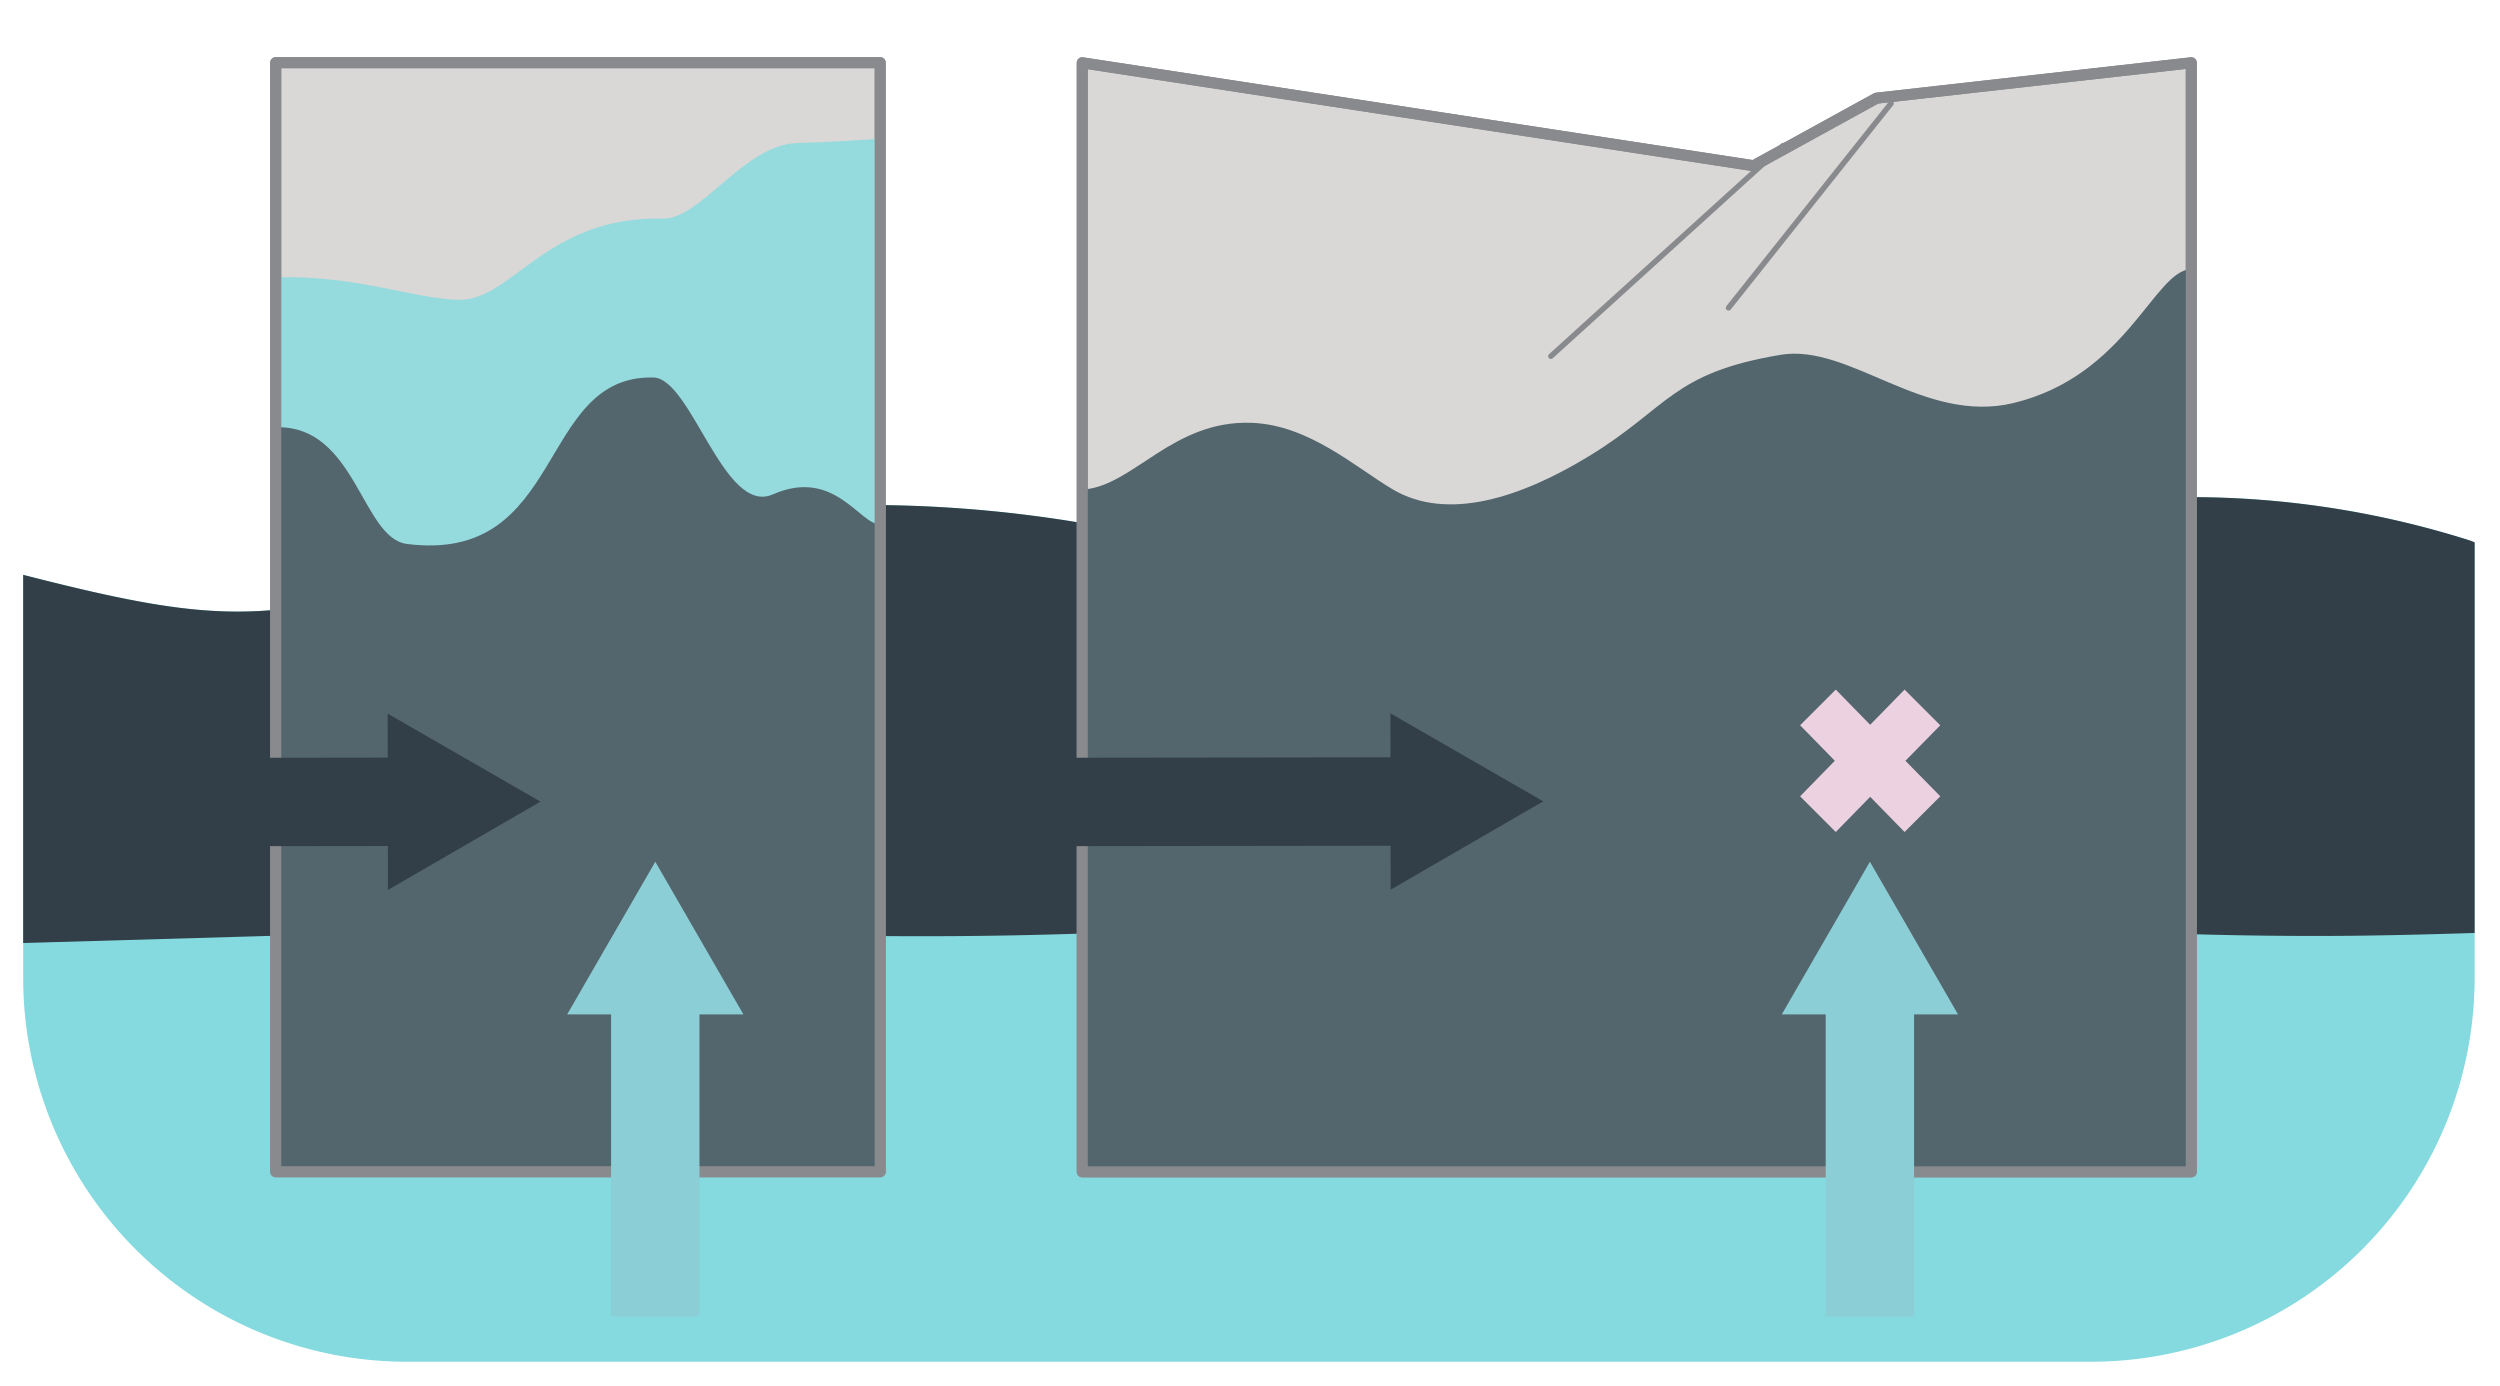 <svg id="Layer_1" data-name="Layer 1" xmlns="http://www.w3.org/2000/svg" viewBox="0 0 113.139 62.725"><defs><style>.cls-1,.cls-4{fill:#84dade;}.cls-2{fill:#323e48;}.cls-3,.cls-6{fill:#d9d8d6;}.cls-3,.cls-6,.cls-7{stroke:#898a8d;stroke-linecap:round;}.cls-3,.cls-6,.cls-7,.cls-8,.cls-9{stroke-linejoin:round;}.cls-3,.cls-7{stroke-width:0.5px;}.cls-4{opacity:0.8;}.cls-5{fill:#53656d;}.cls-6{stroke-width:0.25px;}.cls-7,.cls-8,.cls-9{fill:none;}.cls-8{stroke:#323e48;}.cls-8,.cls-9{stroke-width:4px;}.cls-9{stroke:#8bced6;}.cls-10{fill:#8bced6;}.cls-11{fill:#ecd2e1;}</style></defs><path class="cls-1" d="M111.991,24.545V44.256A17.371,17.371,0,0,1,94.632,61.627h-76.224A17.371,17.371,0,0,1,1.049,44.256V26.015c9.323,2.389,11.307,2.205,20.593-.563A59.888,59.888,0,0,1,39.136,22.854,58.66,58.66,0,0,1,53.972,24.741h.037A64.941,64.941,0,0,0,87.833,24.14a40.929,40.929,0,0,1,11.393-1.642,41.802,41.802,0,0,1,12.581,1.972Z"/><path class="cls-2" d="M111.991,24.545V42.222c-2.377.074-4.753.135-7.142.135-4.214,0-8.429-.135-12.606-.392l-1.139-.086c-8.747-.527-17.604-.649-26.425-.392q-4.576.147-9.139.441c-4.569.294-9.213.441-13.831.441q-4.153,0-8.306-.159c-.625-.025-1.299-.049-1.923-.086l-12.177.025-18.254.527v-16.661c9.323,2.389,11.307,2.205,20.593-.563A59.888,59.888,0,0,1,39.136,22.854,58.66,58.66,0,0,1,53.972,24.741h.037A64.941,64.941,0,0,0,87.833,24.14a40.929,40.929,0,0,1,11.393-1.642,41.802,41.802,0,0,1,12.581,1.972Z"/><polygon class="cls-3" points="99.168 53.032 48.978 53.032 48.978 2.841 79.362 7.501 84.922 4.443 99.168 2.841 99.168 53.032"/><rect class="cls-3" x="12.478" y="2.836" width="27.356" height="50.191"/><path class="cls-4" d="M39.834,6.279v46.749H12.478V12.551c3.626-.11,6.199.968,8.281,1.017,2.413.049,3.957-3.798,9.237-3.675,1.727.037,3.663-3.344,6.076-3.418C37.641,6.426,38.927,6.34,39.834,6.279Z"/><path class="cls-5" d="M39.834,23.724V53.028H12.478V19.338c3.626-.123,3.884,5.023,5.942,5.28,7.203.907,5.868-7.657,11.148-7.534,1.727.037,3.185,6.26,5.403,5.292C37.776,21.139,38.927,23.785,39.834,23.724Z"/><path class="cls-5" d="M99.146,12.183v40.845h-50.054V22.146c2.218-.199,4.007-3.145,7.557-3.011,2.597.098,4.712,2.026,6.378,3.011,2.475,1.463,5.794.383,8.903-1.515,3.598-2.197,3.73-3.754,8.655-4.574,3.118-.52,6.471,3.153,10.528,2.185C96.247,17.004,97.488,12.244,99.146,12.183Z"/><line class="cls-6" x1="80.699" y1="6.587" x2="70.187" y2="16.12"/><line class="cls-6" x1="85.581" y1="4.679" x2="78.227" y2="13.93"/><polygon class="cls-7" points="99.168 53.032 48.978 53.032 48.978 2.841 79.362 7.501 84.922 4.443 99.168 2.841 99.168 53.032"/><rect class="cls-7" x="12.478" y="2.836" width="27.356" height="50.191"/><line class="cls-8" x1="11.054" y1="36.295" x2="18.717" y2="36.285"/><polygon class="cls-2" points="17.556 40.275 24.458 36.278 17.545 32.298 17.556 40.275"/><line class="cls-8" x1="47.057" y1="36.294" x2="64.098" y2="36.272"/><polygon class="cls-2" points="62.936 40.262 69.839 36.265 62.926 32.285 62.936 40.262"/><line class="cls-9" x1="29.655" y1="59.575" x2="29.655" y2="44.739"/><polygon class="cls-10" points="33.644 45.907 29.656 38.999 25.667 45.907 33.644 45.907"/><line class="cls-9" x1="84.623" y1="59.575" x2="84.623" y2="44.739"/><polygon class="cls-10" points="88.612 45.907 84.624 38.999 80.635 45.907 88.612 45.907"/><polygon class="cls-11" points="86.193 37.653 84.636 36.06 83.079 37.653 81.465 36.038 83.036 34.429 81.465 32.822 83.079 31.208 84.636 32.801 86.193 31.208 87.809 32.824 86.231 34.429 87.809 36.037 86.193 37.653"/></svg>